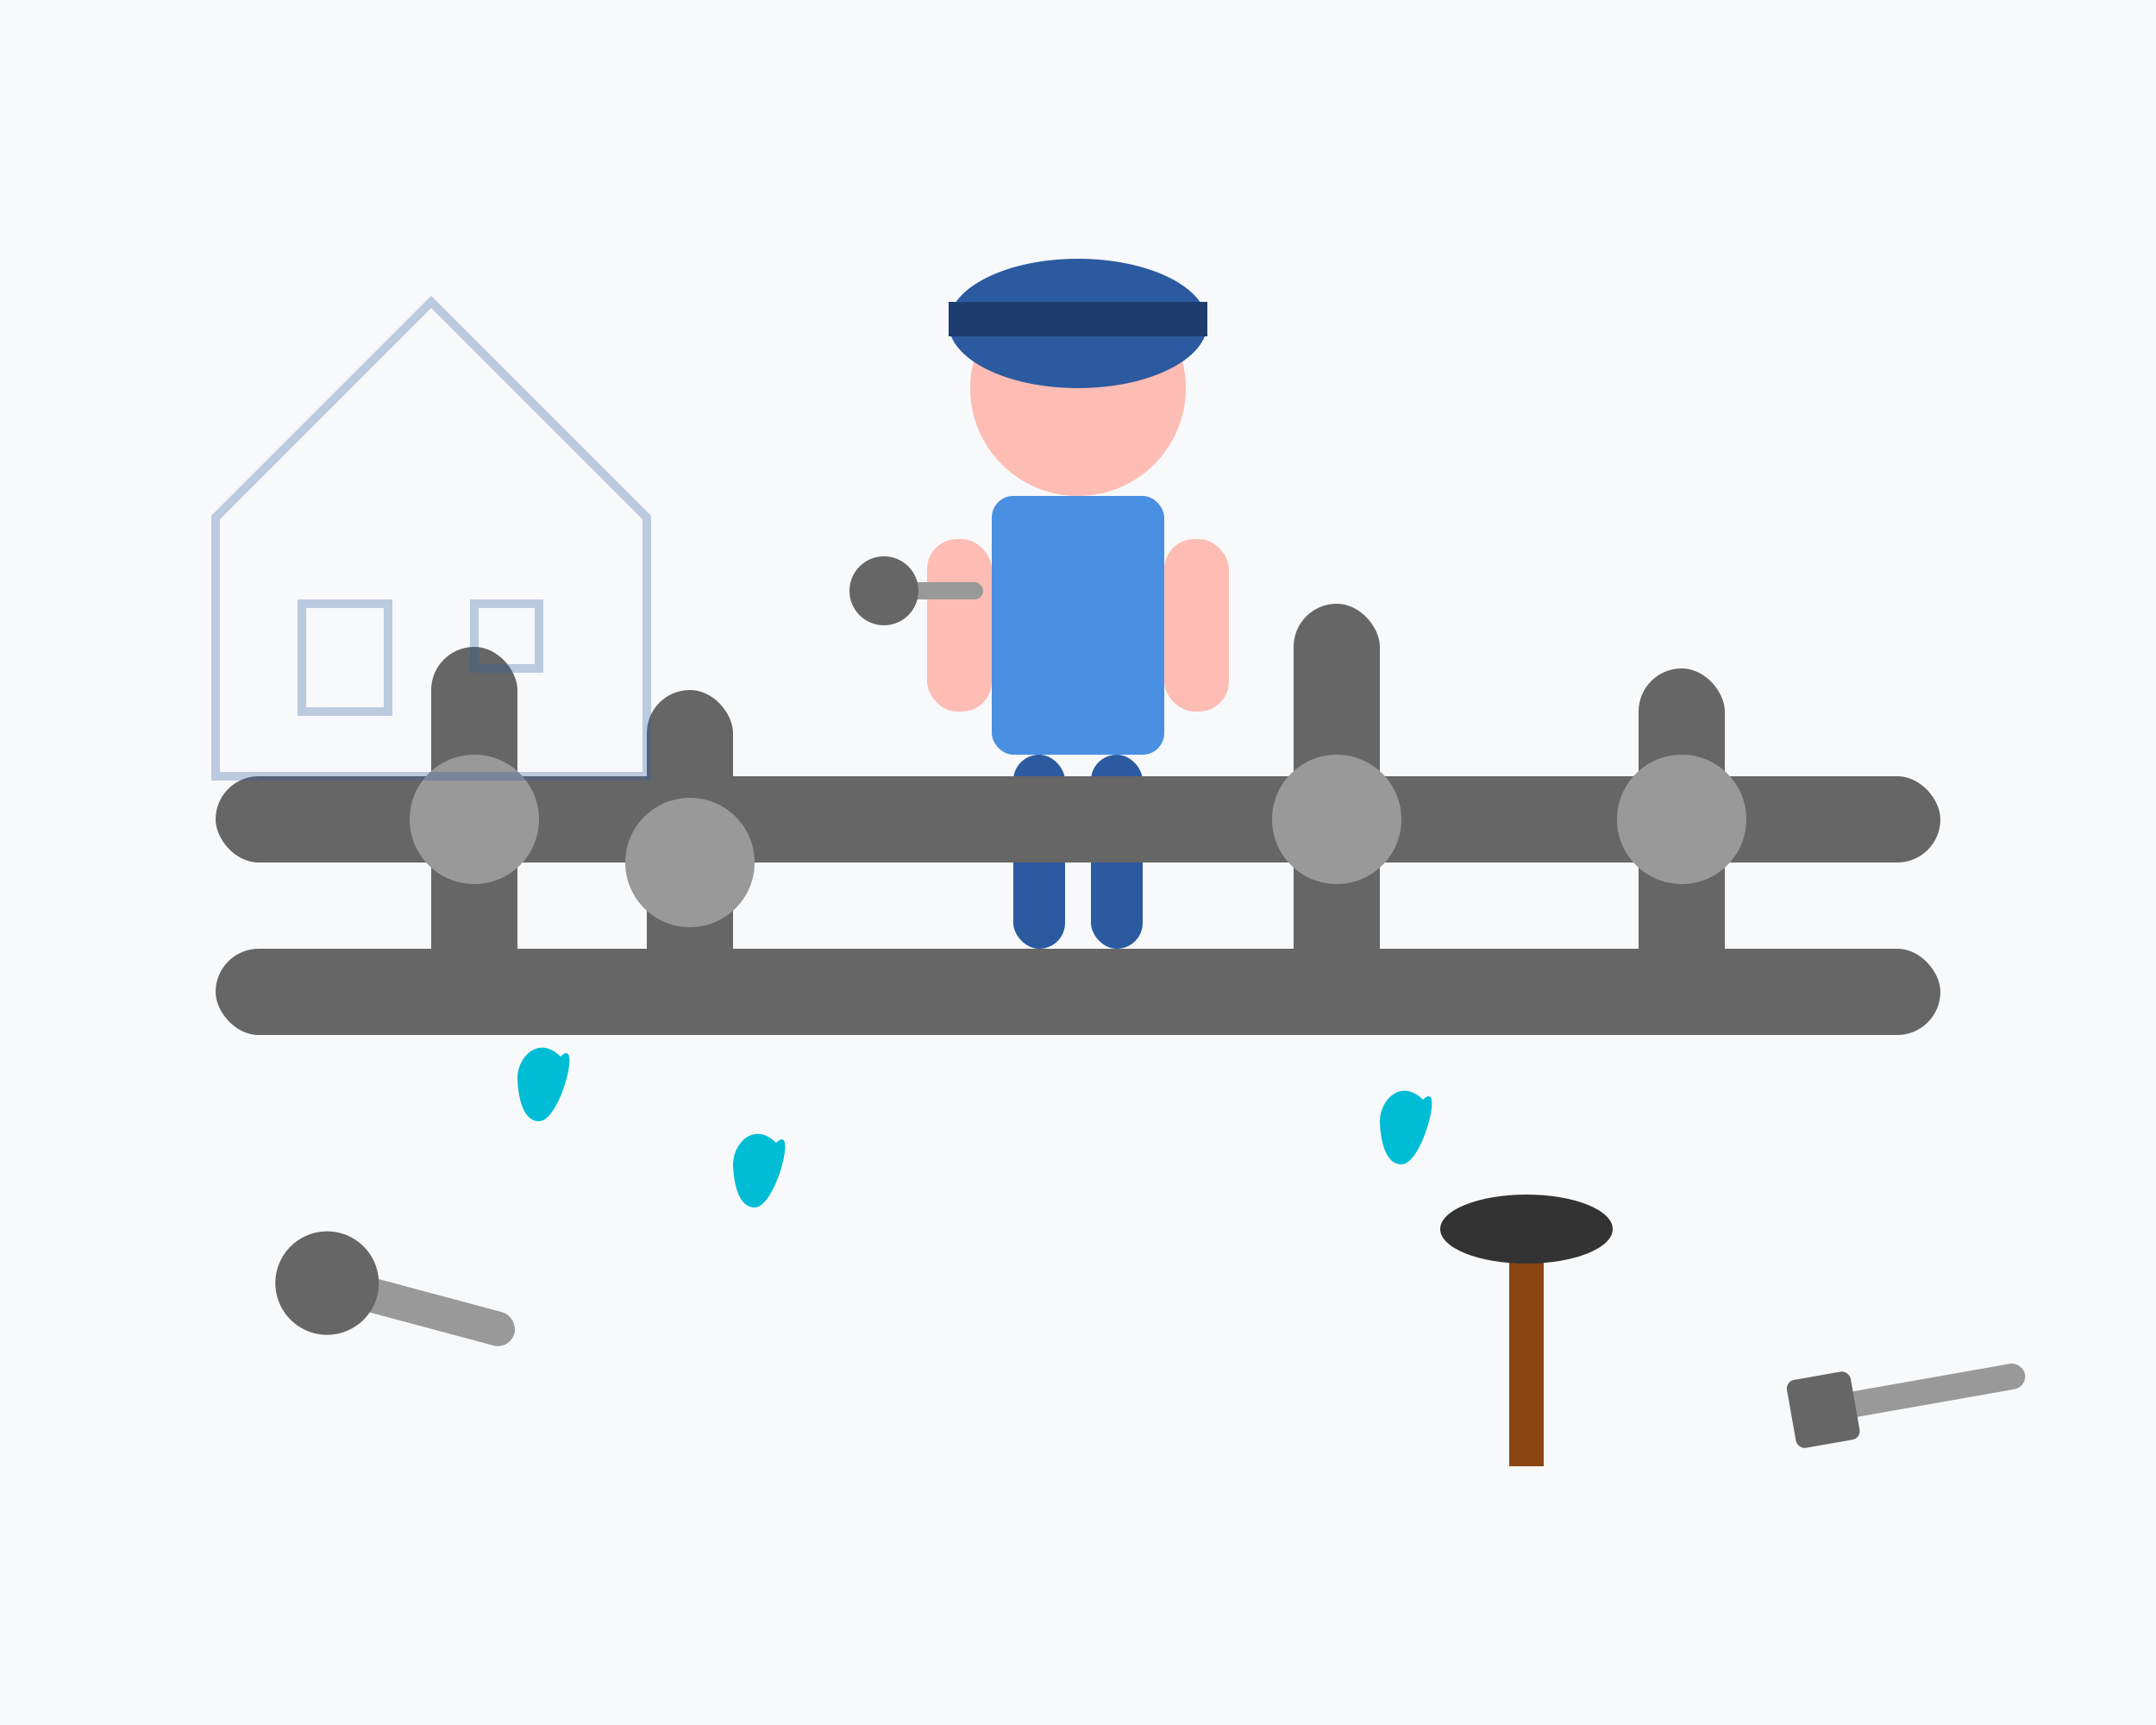 <svg width="500" height="400" viewBox="0 0 500 400" fill="none" xmlns="http://www.w3.org/2000/svg">
  <!-- Background -->
  <rect width="500" height="400" fill="#f8f9fa"/>
  
  <!-- Plumber character -->
  <g transform="translate(200, 50)">
    <!-- Head -->
    <circle cx="50" cy="40" r="25" fill="#fdbcb4"/>
    
    <!-- Hat -->
    <ellipse cx="50" cy="25" rx="30" ry="15" fill="#2c5aa0"/>
    <rect x="20" y="20" width="60" height="8" fill="#1e3d6f"/>
    
    <!-- Body -->
    <rect x="30" y="65" width="40" height="60" rx="5" fill="#4a90e2"/>
    
    <!-- Arms -->
    <rect x="15" y="75" width="15" height="40" rx="7" fill="#fdbcb4"/>
    <rect x="70" y="75" width="15" height="40" rx="7" fill="#fdbcb4"/>
    
    <!-- Legs -->
    <rect x="35" y="125" width="12" height="45" rx="6" fill="#2c5aa0"/>
    <rect x="53" y="125" width="12" height="45" rx="6" fill="#2c5aa0"/>
    
    <!-- Tool in hand -->
    <rect x="8" y="85" width="20" height="4" rx="2" fill="#999"/>
    <circle cx="5" cy="87" r="8" fill="#666"/>
  </g>
  
  <!-- Pipes and plumbing -->
  <g>
    <!-- Main pipe -->
    <rect x="50" y="180" width="400" height="20" rx="10" fill="#666"/>
    <rect x="50" y="220" width="400" height="20" rx="10" fill="#666"/>
    
    <!-- Vertical pipes -->
    <rect x="100" y="150" width="20" height="90" rx="10" fill="#666"/>
    <rect x="150" y="160" width="20" height="80" rx="10" fill="#666"/>
    <rect x="300" y="140" width="20" height="100" rx="10" fill="#666"/>
    <rect x="380" y="155" width="20" height="85" rx="10" fill="#666"/>
    
    <!-- Pipe joints -->
    <circle cx="110" cy="190" r="15" fill="#999"/>
    <circle cx="160" cy="200" r="15" fill="#999"/>
    <circle cx="310" cy="190" r="15" fill="#999"/>
    <circle cx="390" cy="190" r="15" fill="#999"/>
    
    <!-- Water drops -->
    <path d="M120 250 C120 245, 125 240, 130 245 C135 240, 130 260, 125 260 C120 260, 120 250, 120 250 Z" fill="#00bcd4"/>
    <path d="M170 270 C170 265, 175 260, 180 265 C185 260, 180 280, 175 280 C170 280, 170 270, 170 270 Z" fill="#00bcd4"/>
    <path d="M320 260 C320 255, 325 250, 330 255 C335 250, 330 270, 325 270 C320 270, 320 260, 320 260 Z" fill="#00bcd4"/>
  </g>
  
  <!-- Tools scattered around -->
  <g>
    <!-- Wrench -->
    <rect x="80" y="300" width="40" height="8" rx="4" fill="#999" transform="rotate(15 100 304)"/>
    <circle cx="75" cy="304" r="12" fill="#666" transform="rotate(15 100 304)"/>
    
    <!-- Plunger -->
    <rect x="350" y="280" width="8" height="60" fill="#8b4513"/>
    <ellipse cx="354" cy="285" rx="20" ry="8" fill="#333"/>
    
    <!-- Pipe wrench -->
    <rect x="420" y="320" width="50" height="6" rx="3" fill="#999" transform="rotate(-10 445 323)"/>
    <rect x="415" y="315" width="15" height="16" rx="2" fill="#666" transform="rotate(-10 445 323)"/>
  </g>
  
  <!-- House outline in background -->
  <g opacity="0.3">
    <path d="M50 120 L100 70 L150 120 L150 180 L50 180 Z" fill="none" stroke="#2c5aa0" stroke-width="2"/>
    <rect x="70" y="140" width="20" height="25" fill="none" stroke="#2c5aa0" stroke-width="2"/>
    <rect x="110" y="140" width="15" height="15" fill="none" stroke="#2c5aa0" stroke-width="2"/>
  </g>
</svg>
